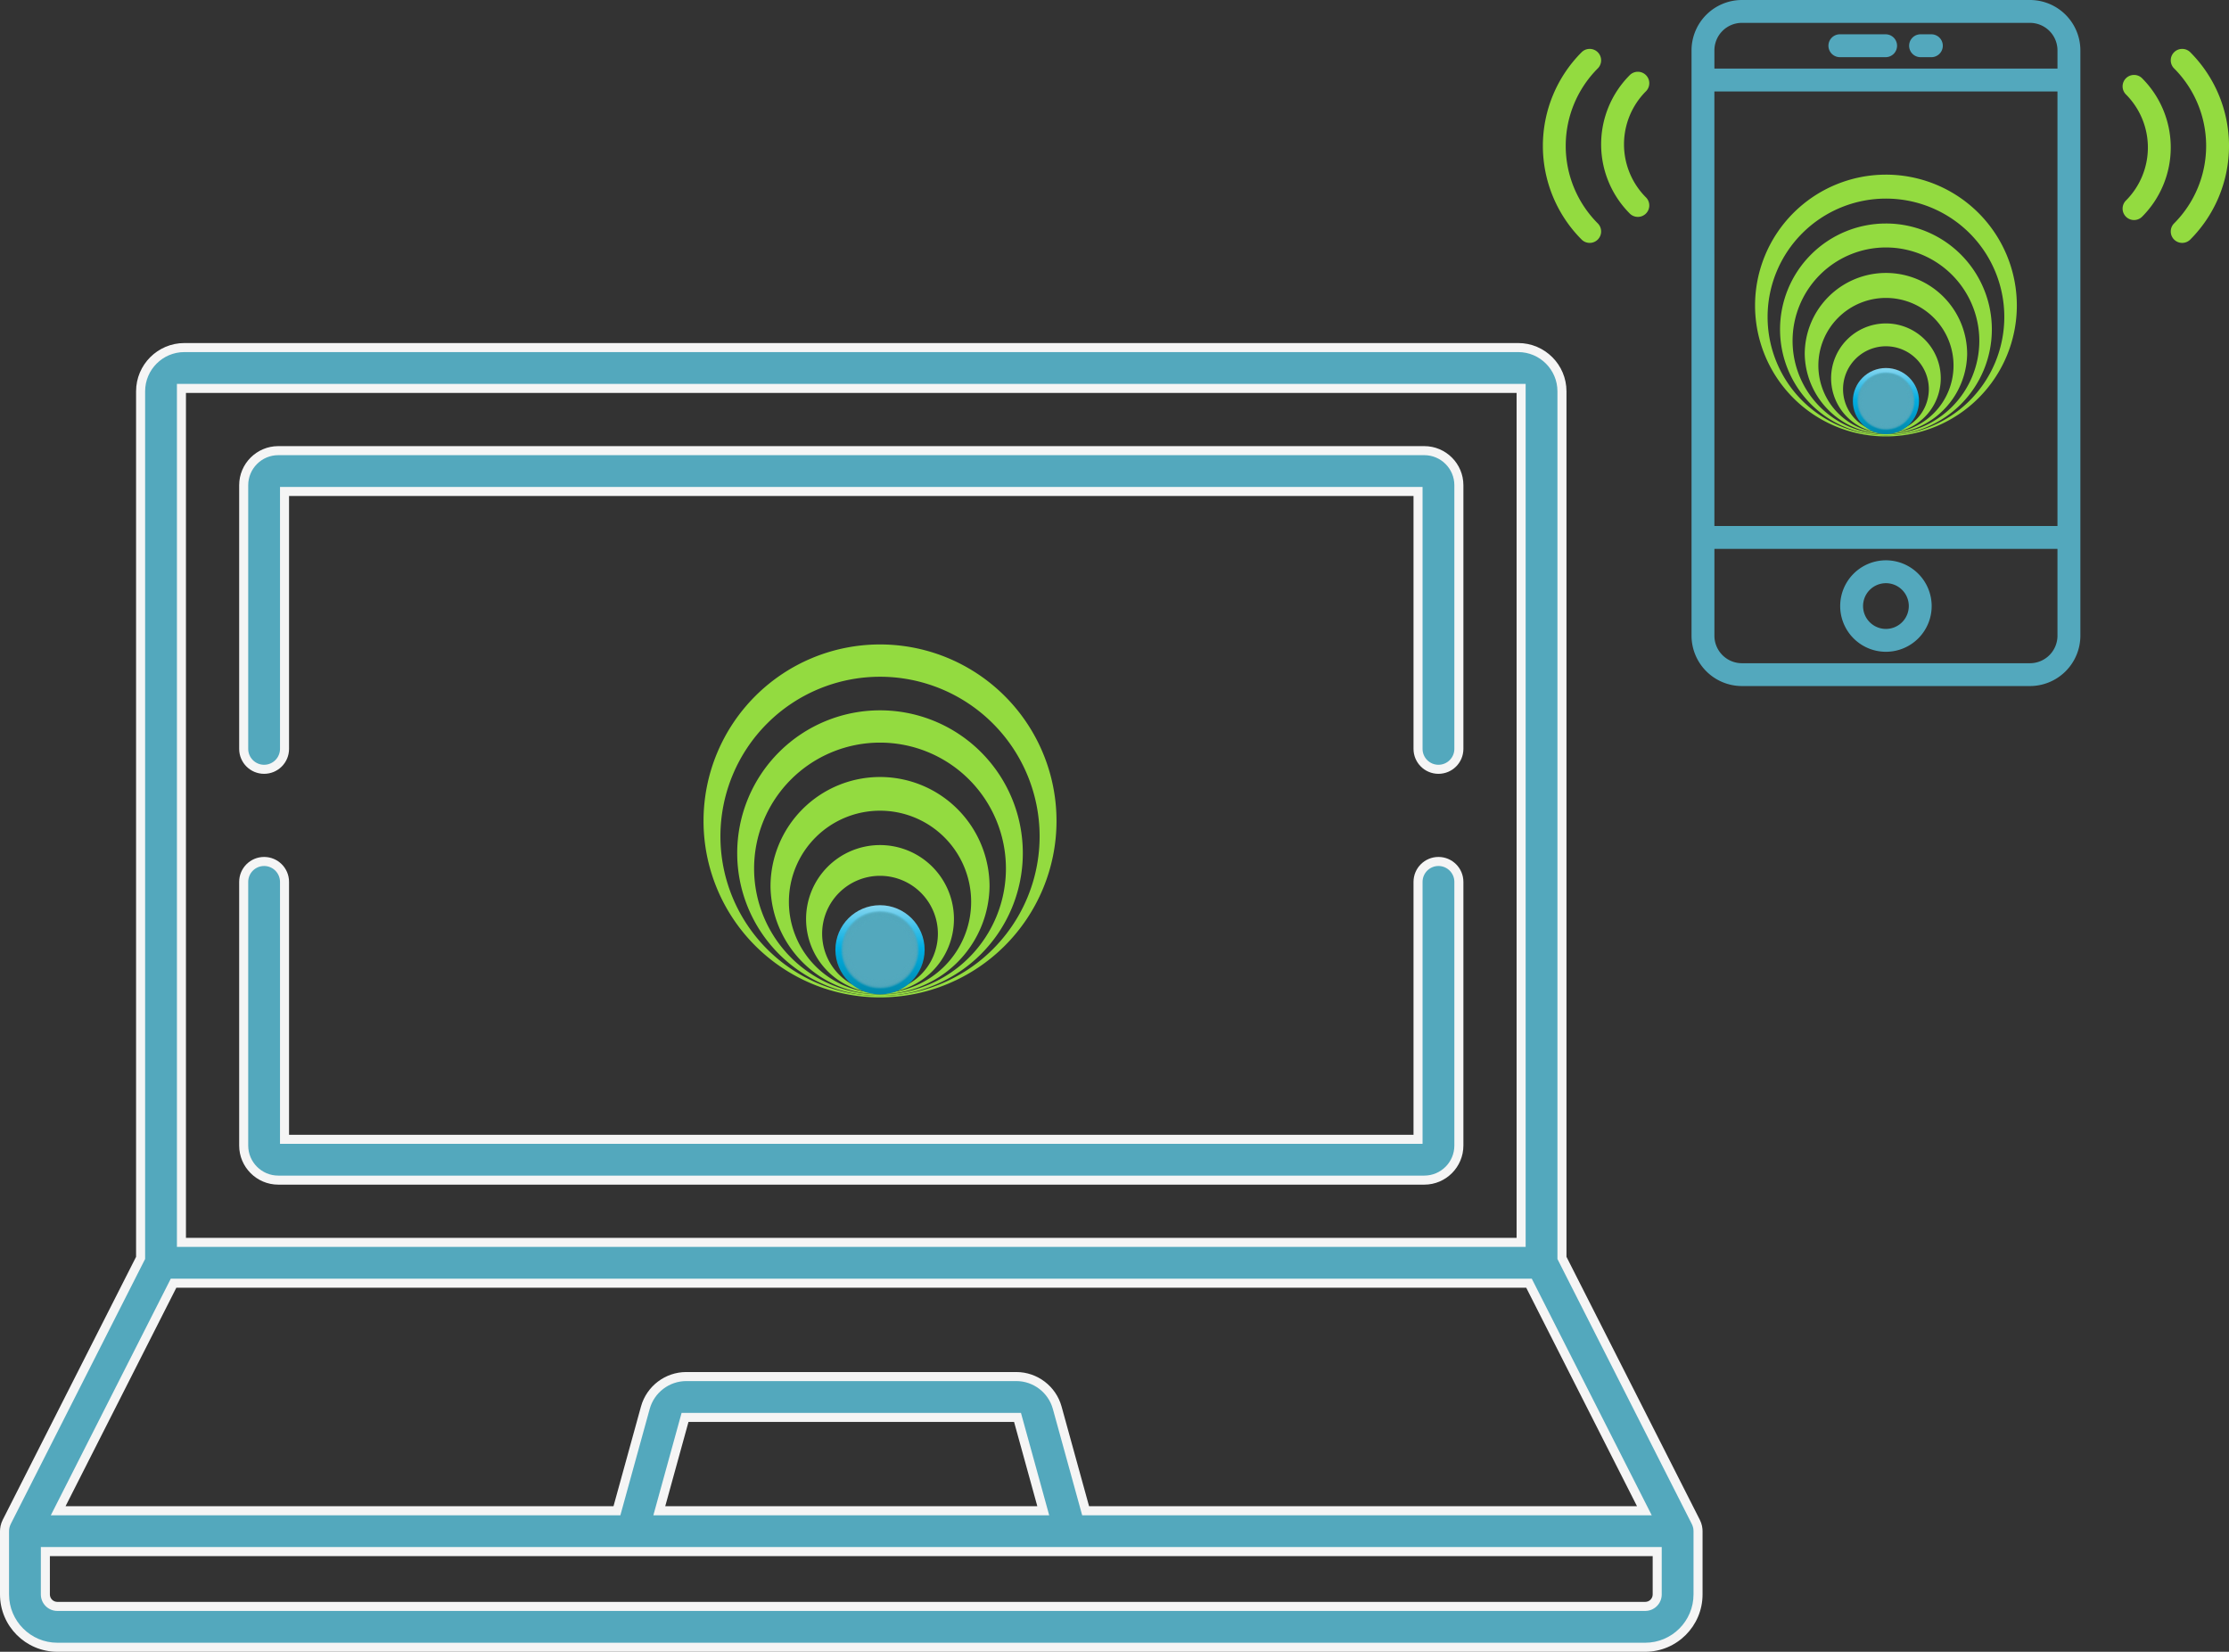 <svg xmlns="http://www.w3.org/2000/svg" xmlns:xlink="http://www.w3.org/1999/xlink" width="246.491" height="182.674" viewBox="0 0 246.491 182.674"><rect x="0" y="0" width="246.491" height="182.674" fill="#333333" stroke="none"/><defs><linearGradient id="a" x1="0.5" y1="-0.001" x2="0.5" y2="1" gradientUnits="objectBoundingBox"><stop offset="0" stop-color="#87d6f0"/><stop offset="0.48" stop-color="#00ade2"/><stop offset="1" stop-color="#08a"/></linearGradient></defs><g transform="translate(0 37.938)"><g transform="translate(0 0)"><g transform="translate(0 -59.201)" fill="#53a8bd"><path d="M 181.934 203.437 L 6.341 203.437 C 3.12 203.437 0.5 200.816 0.5 197.595 L 0.5 190.599 C 0.5 190.572 0.502 190.539 0.505 190.501 L 0.508 190.459 C 0.509 190.441 0.509 190.428 0.51 190.414 C 0.51 190.407 0.51 190.399 0.511 190.392 C 0.519 190.303 0.531 190.218 0.548 190.138 C 0.552 190.125 0.554 190.113 0.557 190.101 C 0.573 190.029 0.596 189.951 0.623 189.871 C 0.628 189.854 0.636 189.835 0.643 189.816 C 0.67 189.743 0.699 189.676 0.729 189.614 L 0.731 189.61 L 0.733 189.607 C 0.739 189.593 0.745 189.579 0.751 189.565 L 15.494 160.484 L 15.548 160.377 L 15.548 160.258 L 15.548 64.54 C 15.548 61.872 17.719 59.701 20.387 59.701 L 167.888 59.701 C 170.556 59.701 172.727 61.872 172.727 64.54 L 172.727 160.259 L 172.727 160.378 L 172.781 160.485 L 187.524 189.565 C 187.53 189.581 187.536 189.595 187.543 189.609 L 187.544 189.611 L 187.546 189.614 C 187.577 189.679 187.606 189.745 187.63 189.812 L 187.636 189.828 C 187.642 189.843 187.648 189.858 187.653 189.873 C 187.679 189.949 187.701 190.027 187.718 190.103 L 187.72 190.109 L 187.721 190.115 C 187.723 190.123 187.725 190.13 187.727 190.137 C 187.744 190.217 187.757 190.303 187.765 190.391 C 187.765 190.397 187.765 190.403 187.765 190.409 C 187.766 190.426 187.767 190.443 187.768 190.461 L 187.77 190.501 C 187.773 190.539 187.775 190.571 187.775 190.599 L 187.775 197.595 C 187.775 200.816 185.155 203.437 181.934 203.437 Z M 5.016 192.857 L 5.016 193.357 L 5.016 197.595 C 5.016 198.326 5.61 198.92 6.341 198.92 L 181.934 198.92 C 182.665 198.92 183.26 198.326 183.26 197.595 L 183.26 193.357 L 183.26 192.857 L 182.76 192.857 L 5.516 192.857 L 5.016 192.857 Z M 75.755 178.016 L 75.654 178.384 L 73.082 187.708 L 72.908 188.341 L 73.564 188.341 L 114.711 188.341 L 115.368 188.341 L 115.193 187.708 L 112.622 178.384 L 112.52 178.016 L 112.14 178.016 L 76.136 178.016 L 75.755 178.016 Z M 75.89 173.5 L 112.385 173.5 C 114.489 173.5 116.35 174.917 116.91 176.946 L 119.951 187.974 L 120.052 188.341 L 120.433 188.341 L 181.027 188.341 L 181.841 188.341 L 181.473 187.615 L 169.221 163.449 L 169.082 163.175 L 168.775 163.175 L 19.5 163.175 L 19.193 163.175 L 19.054 163.449 L 6.802 187.615 L 6.434 188.341 L 7.248 188.341 L 67.842 188.341 L 68.222 188.341 L 68.324 187.974 L 71.365 176.946 C 71.924 174.917 73.785 173.5 75.89 173.5 Z M 20.064 64.218 L 20.064 64.718 L 20.064 158.16 L 20.064 158.66 L 20.564 158.66 L 167.711 158.66 L 168.211 158.66 L 168.211 158.16 L 168.211 64.718 L 168.211 64.218 L 167.711 64.218 L 20.564 64.218 L 20.064 64.218 Z" stroke="none"/><path d="M 181.934 202.937 C 184.879 202.937 187.275 200.541 187.275 197.595 L 187.275 190.599 C 187.275 190.588 187.273 190.558 187.272 190.536 L 187.269 190.494 C 187.267 190.471 187.266 190.448 187.266 190.425 L 187.266 190.424 C 187.26 190.364 187.251 190.307 187.241 190.253 C 187.239 190.248 187.238 190.243 187.236 190.237 L 187.231 190.213 C 187.217 190.154 187.201 190.095 187.18 190.035 C 187.176 190.025 187.173 190.015 187.169 190.005 L 187.161 189.985 C 187.143 189.934 187.121 189.883 187.096 189.833 L 187.091 189.823 C 187.083 189.806 187.076 189.79 187.069 189.774 L 172.227 160.498 L 172.227 64.54 C 172.227 62.147 170.28 60.201 167.888 60.201 L 20.387 60.201 C 17.995 60.201 16.048 62.147 16.048 64.54 L 16.048 160.497 L 1.206 189.773 C 1.199 189.789 1.192 189.805 1.185 189.82 L 1.179 189.833 C 1.155 189.881 1.133 189.934 1.11 189.993 C 1.105 190.007 1.1 190.02 1.095 190.033 C 1.074 190.096 1.057 190.157 1.044 190.214 L 1.044 190.214 C 1.041 190.227 1.038 190.239 1.035 190.252 C 1.024 190.307 1.016 190.364 1.01 190.426 L 1.009 190.431 C 1.009 190.448 1.008 190.465 1.007 190.481 L 1.004 190.536 C 1.002 190.558 1 190.589 1 190.599 L 1 197.595 C 1 200.541 3.396 202.937 6.341 202.937 L 181.934 202.937 M 4.516 192.357 L 183.76 192.357 L 183.76 197.595 C 183.76 198.602 182.941 199.42 181.934 199.42 L 6.341 199.42 C 5.335 199.42 4.516 198.602 4.516 197.595 L 4.516 192.357 M 75.374 177.516 L 112.901 177.516 L 116.024 188.841 L 72.251 188.841 L 75.374 177.516 M 75.89 174 C 74.009 174 72.347 175.266 71.847 177.079 L 68.603 188.841 L 5.62 188.841 L 18.886 162.675 L 169.389 162.675 L 182.655 188.841 L 119.671 188.841 L 116.428 177.079 C 115.928 175.266 114.265 174 112.385 174 L 75.89 174 M 19.564 63.718 L 168.711 63.718 L 168.711 159.16 L 19.564 159.16 L 19.564 63.718 M 181.934 203.937 L 6.341 203.937 C 2.844 203.937 -3.714425247380859e-06 201.092 -3.714425247380859e-06 197.595 L -3.714425247380859e-06 190.599 C -3.714425247380859e-06 190.541 0.005 190.484 0.009 190.427 C 0.01 190.4 0.01 190.372 0.013 190.345 C 0.023 190.236 0.039 190.129 0.061 190.024 C 0.063 190.014 0.067 190.004 0.069 189.994 C 0.09 189.898 0.118 189.803 0.149 189.711 C 0.157 189.686 0.167 189.662 0.176 189.638 C 0.207 189.554 0.242 189.473 0.28 189.394 C 0.287 189.38 0.291 189.366 0.298 189.352 L 15.048 160.258 L 15.048 64.54 C 15.048 61.596 17.443 59.201 20.387 59.201 L 167.888 59.201 C 170.832 59.201 173.227 61.596 173.227 64.54 L 173.227 160.259 L 187.977 189.352 C 187.984 189.366 187.988 189.381 187.995 189.395 C 188.033 189.474 188.068 189.555 188.099 189.638 C 188.108 189.663 188.118 189.686 188.126 189.711 C 188.158 189.803 188.185 189.897 188.206 189.994 C 188.209 190.004 188.212 190.014 188.214 190.024 C 188.237 190.129 188.253 190.236 188.263 190.345 C 188.265 190.373 188.265 190.4 188.267 190.428 C 188.27 190.484 188.275 190.541 188.275 190.599 L 188.275 197.595 C 188.275 201.092 185.431 203.937 181.934 203.937 Z M 5.516 193.357 L 5.516 197.595 C 5.516 198.05 5.886 198.42 6.341 198.42 L 181.934 198.42 C 182.389 198.42 182.76 198.05 182.76 197.595 L 182.76 193.357 L 5.516 193.357 Z M 114.711 187.841 L 112.14 178.516 L 76.136 178.516 L 73.564 187.841 L 114.711 187.841 Z M 75.89 173 L 112.385 173 C 114.714 173 116.772 174.568 117.392 176.813 L 120.433 187.841 L 181.027 187.841 L 168.775 163.675 L 19.5 163.675 L 7.248 187.841 L 67.842 187.841 L 70.883 176.813 C 71.502 174.568 73.561 173 75.89 173 Z M 20.564 64.718 L 20.564 158.16 L 167.711 158.16 L 167.711 64.718 L 20.564 64.718 Z" stroke="none" fill="#f5f5f5"/></g></g><g transform="translate(26.448 56.834)"><g transform="translate(-71.923 -213.756)" fill="#53a8bd"><path d="M 202.978 249.497 L 76.248 249.497 C 74.139 249.497 72.423 247.781 72.423 245.672 L 72.423 216.514 C 72.423 215.269 73.436 214.256 74.681 214.256 C 75.926 214.256 76.939 215.269 76.939 216.514 L 76.939 244.481 L 76.939 244.981 L 77.439 244.981 L 201.787 244.981 L 202.287 244.981 L 202.287 244.481 L 202.287 216.514 C 202.287 215.269 203.3 214.256 204.545 214.256 C 205.79 214.256 206.803 215.269 206.803 216.514 L 206.803 245.672 C 206.803 247.781 205.087 249.497 202.978 249.497 Z" stroke="none"/><path d="M 74.681 214.756 C 73.712 214.756 72.923 215.545 72.923 216.514 L 72.923 245.672 C 72.923 247.506 74.415 248.997 76.248 248.997 L 202.978 248.997 C 204.811 248.997 206.303 247.506 206.303 245.672 L 206.303 216.514 C 206.303 215.545 205.514 214.756 204.545 214.756 C 203.575 214.756 202.787 215.545 202.787 216.514 L 202.787 245.481 L 76.439 245.481 L 76.439 216.514 C 76.439 215.545 75.65 214.756 74.681 214.756 M 74.681 213.756 C 76.204 213.756 77.439 214.991 77.439 216.514 L 77.439 244.481 L 201.787 244.481 L 201.787 216.514 C 201.787 214.991 203.021 213.756 204.545 213.756 C 206.068 213.756 207.303 214.991 207.303 216.514 L 207.303 245.672 C 207.303 248.057 205.363 249.997 202.978 249.997 L 76.248 249.997 C 73.863 249.997 71.923 248.057 71.923 245.672 L 71.923 216.514 C 71.923 214.991 73.157 213.756 74.681 213.756 Z" stroke="none" fill="#f5f5f5"/></g></g><g transform="translate(26.448 11.4)"><g transform="translate(-71.923 -90.203)" fill="#53a8bd"><path d="M 204.545 125.944 C 203.3 125.944 202.287 124.931 202.287 123.686 L 202.287 95.719 L 202.287 95.219 L 201.787 95.219 L 77.439 95.219 L 76.939 95.219 L 76.939 95.719 L 76.939 123.686 C 76.939 124.931 75.926 125.944 74.681 125.944 C 73.436 125.944 72.423 124.931 72.423 123.686 L 72.423 94.528 C 72.423 92.419 74.139 90.703 76.248 90.703 L 202.978 90.703 C 205.087 90.703 206.803 92.419 206.803 94.528 L 206.803 123.686 C 206.803 124.931 205.79 125.944 204.545 125.944 Z" stroke="none"/><path d="M 76.248 91.203 C 74.415 91.203 72.923 92.694 72.923 94.528 L 72.923 123.686 C 72.923 124.655 73.712 125.444 74.681 125.444 C 75.65 125.444 76.439 124.655 76.439 123.686 L 76.439 94.719 L 202.787 94.719 L 202.787 123.686 C 202.787 124.655 203.575 125.444 204.545 125.444 C 205.514 125.444 206.303 124.655 206.303 123.686 L 206.303 94.528 C 206.303 92.694 204.811 91.203 202.978 91.203 L 76.248 91.203 M 76.248 90.203 L 202.978 90.203 C 205.363 90.203 207.303 92.142 207.303 94.528 L 207.303 123.686 C 207.303 125.21 206.068 126.444 204.545 126.444 C 203.021 126.444 201.787 125.21 201.787 123.686 L 201.787 95.719 L 77.439 95.719 L 77.439 123.686 C 77.439 125.21 76.204 126.444 74.681 126.444 C 73.157 126.444 71.923 125.21 71.923 123.686 L 71.923 94.528 C 71.923 92.143 73.863 90.203 76.248 90.203 Z" stroke="none" fill="#f5f5f5"/></g></g></g><g transform="translate(170.616)"><path d="M50.426,0H18.571A5.578,5.578,0,0,0,13,5.571V70.3a5.579,5.579,0,0,0,5.571,5.572H50.425A5.579,5.579,0,0,0,56,70.306V5.571A5.578,5.578,0,0,0,50.426,0Zm-34.9,10.117H53.467V58.172H15.529Zm3.041-7.588H50.425a3.045,3.045,0,0,1,3.043,3.041V7.588H15.529V5.571A3.045,3.045,0,0,1,18.571,2.529ZM50.426,73.347H18.571a3.045,3.045,0,0,1-3.041-3.041V60.7H53.467v9.6A3.045,3.045,0,0,1,50.426,73.347Z" transform="translate(3.44)" fill="#53a8bd"/><path d="M31.058,49a5.058,5.058,0,1,0,5.058,5.058A5.064,5.064,0,0,0,31.058,49Zm0,7.588a2.529,2.529,0,1,1,2.529-2.529A2.532,2.532,0,0,1,31.058,56.588Z" transform="translate(6.879 12.966)" fill="#53a8bd"/><path d="M26.265,5.529h5.058a1.265,1.265,0,0,0,0-2.529H26.265a1.265,1.265,0,1,0,0,2.529Z" transform="translate(6.615 0.794)" fill="#53a8bd"/><path d="M33.265,5.529h1.265a1.265,1.265,0,0,0,0-2.529H33.265a1.265,1.265,0,0,0,0,2.529Z" transform="translate(8.467 0.794)" fill="#53a8bd"/><path d="M57.064,4.647a1.264,1.264,0,0,0-1.788,1.788,12.133,12.133,0,0,1,0,17.138,1.264,1.264,0,1,0,1.788,1.788A14.664,14.664,0,0,0,57.064,4.647Z" transform="translate(14.528 1.131)" fill="#93db40"/><path d="M52.853,6.923a1.264,1.264,0,0,0-1.788,1.788,8.306,8.306,0,0,1,0,11.732,1.264,1.264,0,1,0,1.788,1.788,10.834,10.834,0,0,0,0-15.308Z" transform="translate(13.414 1.734)" fill="#93db40"/><path d="M6.072,6.435A1.264,1.264,0,1,0,4.284,4.647a14.664,14.664,0,0,0,0,20.714,1.264,1.264,0,1,0,1.788-1.788A12.13,12.13,0,0,1,6.072,6.435Z" transform="translate(0 1.131)" fill="#93db40"/><path d="M10.05,6.647a1.263,1.263,0,0,0-1.788,0,10.834,10.834,0,0,0,0,15.308,1.264,1.264,0,1,0,1.788-1.788,8.306,8.306,0,0,1,0-11.732A1.265,1.265,0,0,0,10.05,6.647Z" transform="translate(1.348 1.661)" fill="#93db40"/></g><g transform="translate(-94.167 71.271)"><g transform="translate(171.965)"><path d="M1644.311,133.4a12.112,12.112,0,0,0-12.11,12.111,12.112,12.112,0,0,0,24.221,0A12.105,12.105,0,0,0,1644.311,133.4Zm0,23.88a10.077,10.077,0,1,1,10.077-10.077A10.077,10.077,0,0,1,1644.311,157.28Z" transform="translate(-1624.793 -118.74)" fill="#93db40"/><path d="M1676.176,201.9a8.176,8.176,0,1,0,8.176,8.176A8.175,8.175,0,0,0,1676.176,201.9Zm0,16.2a6.4,6.4,0,1,1,6.4-6.4A6.4,6.4,0,0,1,1676.176,218.1Z" transform="translate(-1656.659 -179.712)" fill="#93db40"/><path d="M1614.492,66.3a15.792,15.792,0,1,0,15.792,15.792A15.787,15.787,0,0,0,1614.492,66.3Zm0,31.419A13.924,13.924,0,1,1,1628.416,83.8,13.92,13.92,0,0,1,1614.492,97.719Z" transform="translate(-1594.975 -59.014)" fill="#93db40"/><path d="M1584.318,0a19.517,19.517,0,1,0,19.517,19.517A19.516,19.516,0,0,0,1584.318,0Zm0,38.87a17.649,17.649,0,1,1,17.649-17.649A17.649,17.649,0,0,1,1584.318,38.87Z" transform="translate(-1564.8)" fill="#93db40"/><circle cx="4.934" cy="4.934" r="4.934" transform="translate(14.583 28.837)" fill="url(#a)"/><g transform="translate(15.111 29.364)"><circle cx="4.407" cy="4.407" r="4.407" fill="#53a8bd" opacity="0"/><circle cx="4.385" cy="4.385" r="4.385" transform="translate(0.022 0.022)" fill="#53a8bd" opacity="0.02"/><circle cx="4.363" cy="4.363" r="4.363" transform="translate(0.044 0.044)" fill="#53a8bd" opacity="0.039"/><circle cx="4.341" cy="4.341" r="4.341" transform="translate(0.066 0.066)" fill="#53a8bd" opacity="0.059"/><circle cx="4.319" cy="4.319" r="4.319" transform="translate(0.088 0.088)" fill="#53a8bd" opacity="0.078"/><circle cx="4.297" cy="4.297" r="4.297" transform="translate(0.11 0.11)" fill="#53a8bd" opacity="0.098"/><circle cx="4.275" cy="4.275" r="4.275" transform="translate(0.132 0.132)" fill="#53a8bd" opacity="0.118"/><circle cx="4.253" cy="4.253" r="4.253" transform="translate(0.154 0.154)" fill="#53a8bd" opacity="0.137"/><circle cx="4.231" cy="4.231" r="4.231" transform="translate(0.176 0.176)" fill="#53a8bd" opacity="0.157"/><circle cx="4.209" cy="4.209" r="4.209" transform="translate(0.198 0.198)" fill="#53a8bd" opacity="0.176"/><circle cx="4.187" cy="4.187" r="4.187" transform="translate(0.22 0.22)" fill="#53a8bd" opacity="0.196"/><circle cx="4.165" cy="4.165" r="4.165" transform="translate(0.242 0.242)" fill="#53a8bd" opacity="0.216"/><circle cx="4.143" cy="4.143" r="4.143" transform="translate(0.264 0.264)" fill="#53a8bd" opacity="0.235"/><circle cx="4.11" cy="4.11" r="4.11" transform="translate(0.297 0.297)" fill="#53a8bd" opacity="0.255"/><circle cx="4.088" cy="4.088" r="4.088" transform="translate(0.319 0.319)" fill="#53a8bd" opacity="0.275"/><circle cx="4.066" cy="4.066" r="4.066" transform="translate(0.341 0.341)" fill="#53a8bd" opacity="0.294"/><circle cx="4.044" cy="4.044" r="4.044" transform="translate(0.363 0.363)" fill="#53a8bd" opacity="0.314"/><circle cx="4.022" cy="4.022" r="4.022" transform="translate(0.385 0.385)" fill="#53a8bd" opacity="0.333"/><circle cx="4" cy="4" r="4" transform="translate(0.407 0.407)" fill="#53a8bd" opacity="0.353"/><circle cx="3.978" cy="3.978" r="3.978" transform="translate(0.429 0.429)" fill="#53a8bd" opacity="0.373"/><circle cx="3.956" cy="3.956" r="3.956" transform="translate(0.451 0.451)" fill="#53a8bd" opacity="0.392"/><circle cx="3.934" cy="3.934" r="3.934" transform="translate(0.473 0.473)" fill="#53a8bd" opacity="0.412"/><circle cx="3.912" cy="3.912" r="3.912" transform="translate(0.495 0.495)" fill="#53a8bd" opacity="0.431"/><circle cx="3.89" cy="3.89" r="3.89" transform="translate(0.517 0.517)" fill="#53a8bd" opacity="0.451"/><circle cx="3.868" cy="3.868" r="3.868" transform="translate(0.538 0.538)" fill="#53a8bd" opacity="0.471"/><circle cx="3.846" cy="3.846" r="3.846" transform="translate(0.56 0.56)" fill="#53a8bd" opacity="0.49"/><circle cx="3.824" cy="3.824" r="3.824" transform="translate(0.582 0.582)" fill="#53a8bd" opacity="0.51"/><circle cx="3.802" cy="3.802" r="3.802" transform="translate(0.604 0.604)" fill="#53a8bd" opacity="0.529"/><circle cx="3.78" cy="3.78" r="3.78" transform="translate(0.626 0.626)" fill="#53a8bd" opacity="0.549"/><circle cx="3.747" cy="3.747" r="3.747" transform="translate(0.659 0.659)" fill="#53a8bd" opacity="0.569"/><circle cx="3.725" cy="3.725" r="3.725" transform="translate(0.681 0.681)" fill="#53a8bd" opacity="0.588"/><circle cx="3.703" cy="3.703" r="3.703" transform="translate(0.703 0.703)" fill="#53a8bd" opacity="0.608"/><circle cx="3.682" cy="3.682" r="3.682" transform="translate(0.725 0.725)" fill="#53a8bd" opacity="0.627"/><circle cx="3.66" cy="3.66" r="3.66" transform="translate(0.747 0.747)" fill="#53a8bd" opacity="0.647"/><circle cx="3.638" cy="3.638" r="3.638" transform="translate(0.769 0.769)" fill="#53a8bd" opacity="0.667"/><circle cx="3.616" cy="3.616" r="3.616" transform="translate(0.791 0.791)" fill="#53a8bd" opacity="0.686"/><circle cx="3.594" cy="3.594" r="3.594" transform="translate(0.813 0.813)" fill="#53a8bd" opacity="0.706"/><circle cx="3.572" cy="3.572" r="3.572" transform="translate(0.835 0.835)" fill="#53a8bd" opacity="0.725"/><circle cx="3.55" cy="3.55" r="3.55" transform="translate(0.857 0.857)" fill="#53a8bd" opacity="0.745"/><circle cx="3.528" cy="3.528" r="3.528" transform="translate(0.879 0.879)" fill="#53a8bd" opacity="0.765"/><circle cx="3.506" cy="3.506" r="3.506" transform="translate(0.901 0.901)" fill="#53a8bd" opacity="0.784"/><circle cx="3.484" cy="3.484" r="3.484" transform="translate(0.923 0.923)" fill="#53a8bd" opacity="0.804"/><circle cx="3.462" cy="3.462" r="3.462" transform="translate(0.945 0.945)" fill="#53a8bd" opacity="0.823"/><circle cx="3.44" cy="3.44" r="3.44" transform="translate(0.967 0.967)" fill="#53a8bd" opacity="0.843"/><circle cx="3.407" cy="3.407" r="3.407" transform="translate(1 1)" fill="#53a8bd" opacity="0.863"/><circle cx="3.385" cy="3.385" r="3.385" transform="translate(1.022 1.022)" fill="#53a8bd" opacity="0.882"/><circle cx="3.363" cy="3.363" r="3.363" transform="translate(1.044 1.044)" fill="#53a8bd" opacity="0.902"/><circle cx="3.341" cy="3.341" r="3.341" transform="translate(1.066 1.066)" fill="#53a8bd" opacity="0.922"/><circle cx="3.319" cy="3.319" r="3.319" transform="translate(1.088 1.088)" fill="#53a8bd" opacity="0.941"/><circle cx="3.297" cy="3.297" r="3.297" transform="translate(1.11 1.11)" fill="#53a8bd" opacity="0.961"/><circle cx="3.275" cy="3.275" r="3.275" transform="translate(1.132 1.132)" fill="#53a8bd" opacity="0.98"/><circle cx="3.253" cy="3.253" r="3.253" transform="translate(1.154 1.154)" fill="#53a8bd"/></g></g></g><g transform="translate(22.116 19.315)"><g transform="translate(171.965)"><path d="M1641.181,133.4a8.982,8.982,0,0,0-8.981,8.981,8.982,8.982,0,0,0,17.961,0A8.977,8.977,0,0,0,1641.181,133.4Zm0,17.709a7.473,7.473,0,1,1,7.473-7.473A7.472,7.472,0,0,1,1641.181,151.109Z" transform="translate(-1626.707 -122.529)" fill="#93db40"/><path d="M1674.063,201.9a6.063,6.063,0,1,0,6.063,6.063A6.062,6.062,0,0,0,1674.063,201.9Zm0,12.012a4.743,4.743,0,1,1,4.743-4.743A4.742,4.742,0,0,1,1674.063,213.912Z" transform="translate(-1659.59 -185.446)" fill="#93db40"/><path d="M1610.411,66.3a11.711,11.711,0,1,0,11.711,11.711A11.707,11.707,0,0,0,1610.411,66.3Zm0,23.3a10.325,10.325,0,1,1,10.325-10.325A10.323,10.323,0,0,1,1610.411,89.6Z" transform="translate(-1595.937 -60.897)" fill="#93db40"/><path d="M1579.274,0a14.474,14.474,0,1,0,14.474,14.474A14.472,14.472,0,0,0,1579.274,0Zm0,28.825a13.088,13.088,0,1,1,13.088-13.088A13.088,13.088,0,0,1,1579.274,28.825Z" transform="translate(-1564.8)" fill="#93db40"/><circle cx="3.659" cy="3.659" r="3.659" transform="translate(10.814 21.384)" fill="url(#a)"/><g transform="translate(11.206 21.776)"><circle cx="3.268" cy="3.268" r="3.268" fill="#53a8bd" opacity="0"/><circle cx="3.252" cy="3.252" r="3.252" transform="translate(0.016 0.016)" fill="#53a8bd" opacity="0.02"/><circle cx="3.235" cy="3.235" r="3.235" transform="translate(0.033 0.033)" fill="#53a8bd" opacity="0.039"/><circle cx="3.219" cy="3.219" r="3.219" transform="translate(0.049 0.049)" fill="#53a8bd" opacity="0.059"/><circle cx="3.203" cy="3.203" r="3.203" transform="translate(0.065 0.065)" fill="#53a8bd" opacity="0.078"/><circle cx="3.186" cy="3.186" r="3.186" transform="translate(0.081 0.081)" fill="#53a8bd" opacity="0.098"/><circle cx="3.17" cy="3.17" r="3.17" transform="translate(0.098 0.098)" fill="#53a8bd" opacity="0.118"/><circle cx="3.154" cy="3.154" r="3.154" transform="translate(0.114 0.114)" fill="#53a8bd" opacity="0.137"/><circle cx="3.138" cy="3.138" r="3.138" transform="translate(0.13 0.13)" fill="#53a8bd" opacity="0.157"/><circle cx="3.121" cy="3.121" r="3.121" transform="translate(0.147 0.147)" fill="#53a8bd" opacity="0.176"/><circle cx="3.105" cy="3.105" r="3.105" transform="translate(0.163 0.163)" fill="#53a8bd" opacity="0.196"/><circle cx="3.089" cy="3.089" r="3.089" transform="translate(0.179 0.179)" fill="#53a8bd" opacity="0.216"/><circle cx="3.072" cy="3.072" r="3.072" transform="translate(0.196 0.196)" fill="#53a8bd" opacity="0.235"/><circle cx="3.048" cy="3.048" r="3.048" transform="translate(0.22 0.22)" fill="#53a8bd" opacity="0.255"/><circle cx="3.032" cy="3.032" r="3.032" transform="translate(0.236 0.236)" fill="#53a8bd" opacity="0.275"/><circle cx="3.015" cy="3.015" r="3.015" transform="translate(0.253 0.253)" fill="#53a8bd" opacity="0.294"/><circle cx="2.999" cy="2.999" r="2.999" transform="translate(0.269 0.269)" fill="#53a8bd" opacity="0.314"/><circle cx="2.983" cy="2.983" r="2.983" transform="translate(0.285 0.285)" fill="#53a8bd" opacity="0.333"/><circle cx="2.966" cy="2.966" r="2.966" transform="translate(0.302 0.302)" fill="#53a8bd" opacity="0.353"/><circle cx="2.95" cy="2.95" r="2.95" transform="translate(0.318 0.318)" fill="#53a8bd" opacity="0.373"/><circle cx="2.934" cy="2.934" r="2.934" transform="translate(0.334 0.334)" fill="#53a8bd" opacity="0.392"/><circle cx="2.918" cy="2.918" r="2.918" transform="translate(0.35 0.35)" fill="#53a8bd" opacity="0.412"/><circle cx="2.901" cy="2.901" r="2.901" transform="translate(0.367 0.367)" fill="#53a8bd" opacity="0.431"/><circle cx="2.885" cy="2.885" r="2.885" transform="translate(0.383 0.383)" fill="#53a8bd" opacity="0.451"/><circle cx="2.869" cy="2.869" r="2.869" transform="translate(0.399 0.399)" fill="#53a8bd" opacity="0.471"/><circle cx="2.852" cy="2.852" r="2.852" transform="translate(0.416 0.416)" fill="#53a8bd" opacity="0.49"/><circle cx="2.836" cy="2.836" r="2.836" transform="translate(0.432 0.432)" fill="#53a8bd" opacity="0.51"/><circle cx="2.82" cy="2.82" r="2.82" transform="translate(0.448 0.448)" fill="#53a8bd" opacity="0.529"/><circle cx="2.803" cy="2.803" r="2.803" transform="translate(0.465 0.465)" fill="#53a8bd" opacity="0.549"/><circle cx="2.779" cy="2.779" r="2.779" transform="translate(0.489 0.489)" fill="#53a8bd" opacity="0.569"/><circle cx="2.763" cy="2.763" r="2.763" transform="translate(0.505 0.505)" fill="#53a8bd" opacity="0.588"/><circle cx="2.746" cy="2.746" r="2.746" transform="translate(0.522 0.522)" fill="#53a8bd" opacity="0.608"/><circle cx="2.73" cy="2.73" r="2.73" transform="translate(0.538 0.538)" fill="#53a8bd" opacity="0.627"/><circle cx="2.714" cy="2.714" r="2.714" transform="translate(0.554 0.554)" fill="#53a8bd" opacity="0.647"/><circle cx="2.697" cy="2.697" r="2.697" transform="translate(0.57 0.57)" fill="#53a8bd" opacity="0.667"/><circle cx="2.681" cy="2.681" r="2.681" transform="translate(0.587 0.587)" fill="#53a8bd" opacity="0.686"/><circle cx="2.665" cy="2.665" r="2.665" transform="translate(0.603 0.603)" fill="#53a8bd" opacity="0.706"/><circle cx="2.649" cy="2.649" r="2.649" transform="translate(0.619 0.619)" fill="#53a8bd" opacity="0.725"/><circle cx="2.632" cy="2.632" r="2.632" transform="translate(0.636 0.636)" fill="#53a8bd" opacity="0.745"/><circle cx="2.616" cy="2.616" r="2.616" transform="translate(0.652 0.652)" fill="#53a8bd" opacity="0.765"/><circle cx="2.6" cy="2.6" r="2.6" transform="translate(0.668 0.668)" fill="#53a8bd" opacity="0.784"/><circle cx="2.583" cy="2.583" r="2.583" transform="translate(0.685 0.685)" fill="#53a8bd" opacity="0.804"/><circle cx="2.567" cy="2.567" r="2.567" transform="translate(0.701 0.701)" fill="#53a8bd" opacity="0.823"/><circle cx="2.551" cy="2.551" r="2.551" transform="translate(0.717 0.717)" fill="#53a8bd" opacity="0.843"/><circle cx="2.526" cy="2.526" r="2.526" transform="translate(0.742 0.742)" fill="#53a8bd" opacity="0.863"/><circle cx="2.51" cy="2.51" r="2.51" transform="translate(0.758 0.758)" fill="#53a8bd" opacity="0.882"/><circle cx="2.494" cy="2.494" r="2.494" transform="translate(0.774 0.774)" fill="#53a8bd" opacity="0.902"/><circle cx="2.477" cy="2.477" r="2.477" transform="translate(0.79 0.791)" fill="#53a8bd" opacity="0.922"/><circle cx="2.461" cy="2.461" r="2.461" transform="translate(0.807 0.807)" fill="#53a8bd" opacity="0.941"/><circle cx="2.445" cy="2.445" r="2.445" transform="translate(0.823 0.823)" fill="#53a8bd" opacity="0.961"/><circle cx="2.429" cy="2.429" r="2.429" transform="translate(0.839 0.839)" fill="#53a8bd" opacity="0.98"/><circle cx="2.412" cy="2.412" r="2.412" transform="translate(0.856 0.856)" fill="#53a8bd"/></g></g></g></svg>